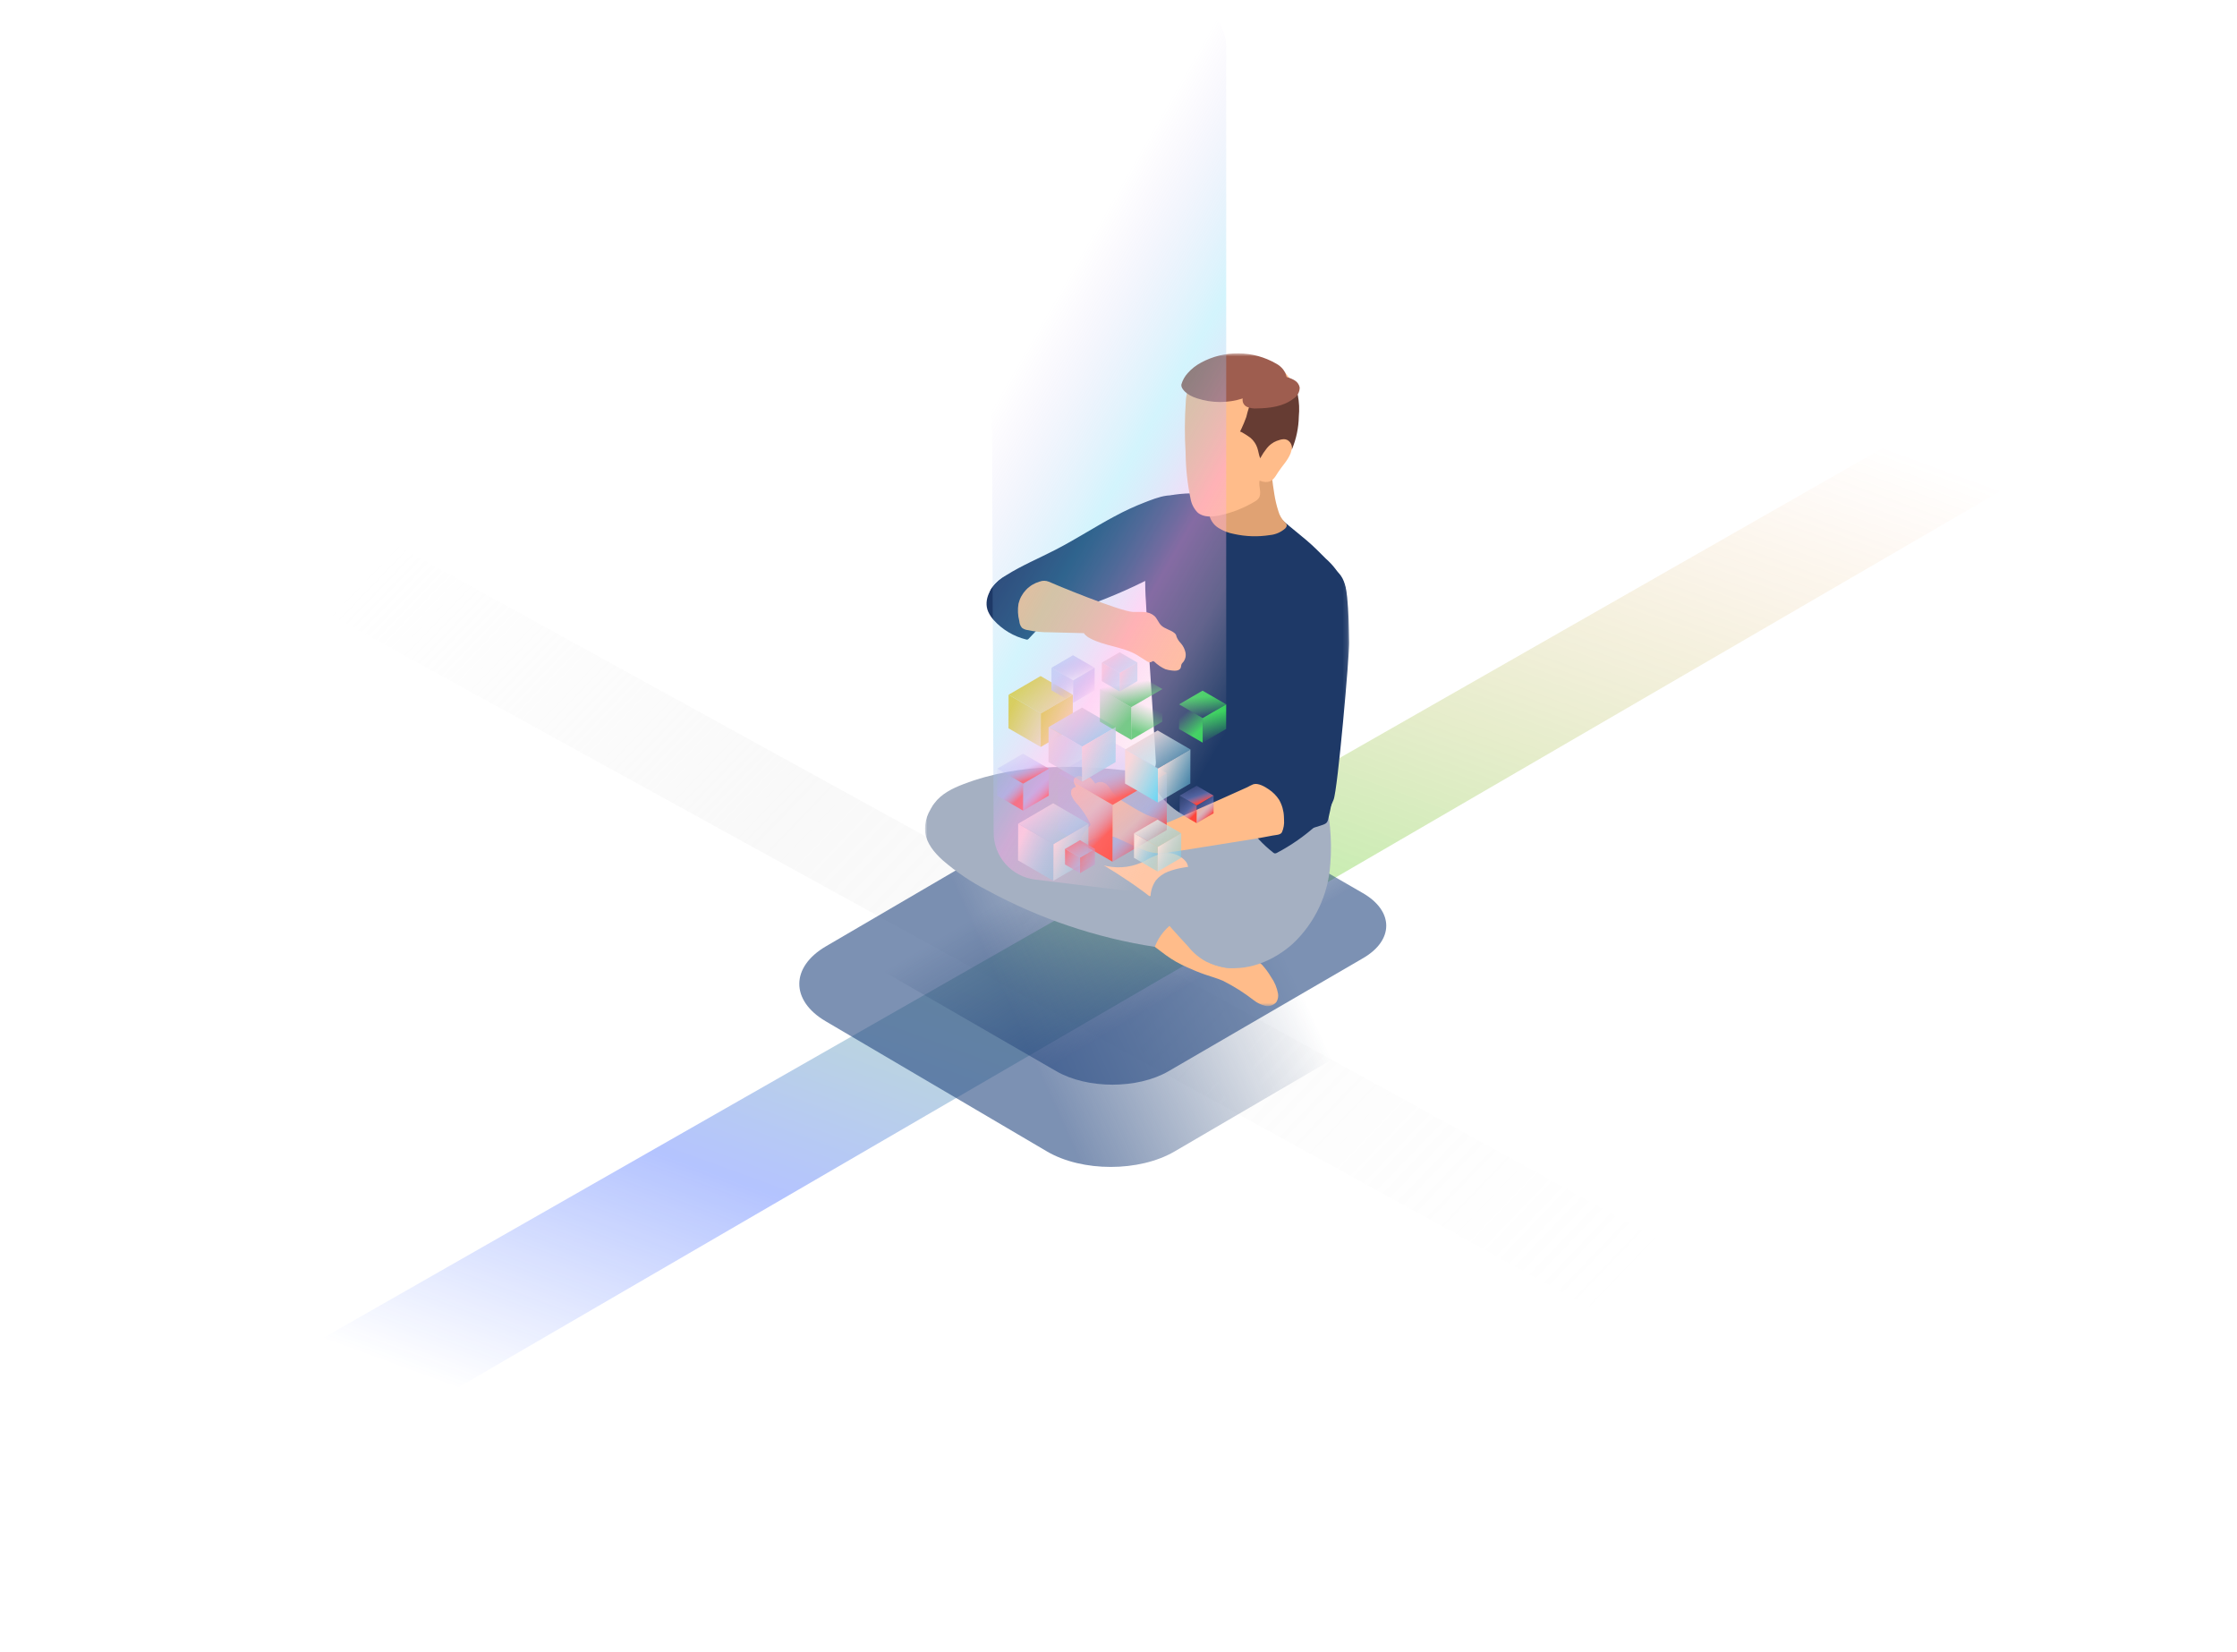 <svg width="474" height="350" viewBox="0 0 474 350" fill="none" xmlns="http://www.w3.org/2000/svg">
  <path d="M382.245 279.57L362.369 291.045L40.456 113.976L60.333 102.5L382.245 279.57Z"
    fill="url(#paint0_linear_248_73)" />
  <path d="M36 302L0.876 349.861L473.412 75.253L453.537 63.777L36 302Z" fill="url(#paint1_linear_248_73)" />
  <path
    d="M175.009 200.492L222.222 172.901C229.709 168.527 241.832 168.527 249.282 172.909L296.176 200.493C303.626 204.876 303.586 211.984 296.101 216.36L248.888 243.95C241.388 248.331 229.276 248.324 221.828 243.942L174.932 216.357C167.484 211.976 167.511 204.874 175.009 200.492Z"
    fill="url(#paint2_linear_248_73)" />
  <path
    d="M288.77 189.214L247.27 165.252C240.689 161.452 230.032 161.452 223.483 165.259L182.261 189.214C175.712 193.021 175.747 199.193 182.327 202.993L223.827 226.955C230.42 230.76 241.067 230.755 247.614 226.948L288.84 202.992C295.388 199.187 295.364 193.019 288.773 189.214"
    fill="url(#paint3_linear_248_73)" />
  <mask id="mask0_248_73" style="mask-type:luminance" maskUnits="userSpaceOnUse" x="196" y="74" width="90" height="140">
    <path d="M285.886 74.855H196V213.151H285.886V74.855Z" fill="white" />
  </mask>
  <g mask="url(#mask0_248_73)">
    <path
      d="M257.22 163.176C256.362 161.374 254.894 159.933 253.076 159.109C251.558 158.309 249.751 157.699 248.146 158.315L247.027 158.953C246.717 160.342 246.152 161.661 245.361 162.844C245.152 163.208 244.85 163.51 244.486 163.719C243.996 163.894 243.466 163.923 242.961 163.801C229.976 161.962 216.376 161.441 204.137 166.136C201.805 167.03 199.443 168.187 197.971 170.206C197.594 170.67 197.315 171.206 197.152 171.781C196.989 172.357 196.944 172.959 197.022 173.552C197.47 174.943 198.435 176.108 199.717 176.808C205.001 180.314 210.94 182.714 217.176 183.862C223.399 184.998 229.716 185.534 236.041 185.462C239.645 185.485 243.248 185.42 246.851 185.268C248.866 185.183 251.051 185.002 252.551 183.651C253.889 182.451 254.371 180.585 254.79 178.834C255.53 175.731 256.27 172.628 257.01 169.525C257.51 167.425 258.003 165.178 257.218 163.17"
      fill="#A5B0C2" />
    <path
      d="M251.608 183.002C251.177 182.31 250.57 181.744 249.85 181.362C248.705 180.752 247.382 180.568 246.115 180.843C244.875 181.199 243.689 181.722 242.591 182.399C240.115 183.681 237.272 184.07 234.543 183.499C233.598 183.299 232.49 183.02 231.761 183.657C231.358 184.073 231.129 184.626 231.118 185.205C231.031 185.915 231.1 186.635 231.321 187.316C231.541 187.996 231.907 188.62 232.393 189.145C233.084 189.789 233.929 190.243 234.848 190.464C236.774 190.91 238.774 190.927 240.708 190.514C242.648 190.178 244.552 189.644 246.503 189.373C247.733 189.283 248.942 189.002 250.087 188.541C251.454 187.88 251.787 186.35 252.147 185.011C252.198 184.3 252.008 183.592 251.608 183.002Z"
      fill="#FFC7A6" />
    <path
      d="M255.284 206.455C256.553 206.892 257.851 207.243 259.084 207.773C261.412 208.935 263.618 210.325 265.672 211.923C266.381 212.479 267.198 212.879 268.072 213.098C268.509 213.2 268.967 213.177 269.392 213.03C269.816 212.883 270.191 212.62 270.472 212.269C270.784 211.746 270.902 211.129 270.805 210.528C270.578 209.252 270.07 208.042 269.318 206.986C268.779 206.07 268.148 205.212 267.436 204.423C266.431 203.606 265.578 202.619 264.915 201.507C264.63 200.652 264.474 199.759 264.452 198.858C264.365 197.057 263.606 195.353 262.325 194.084C261.539 193.486 260.63 193.074 259.663 192.876C258.696 192.679 257.697 192.701 256.74 192.943C254.832 193.44 252.999 194.188 251.288 195.167C249.703 195.75 247.959 195.73 246.388 195.111C246.26 195.056 246.122 195.026 245.983 195.024C245.84 195.042 245.704 195.092 245.583 195.17C244.206 195.949 243.064 197.083 242.274 198.454C242.238 198.506 242.217 198.567 242.213 198.63C242.223 198.681 242.244 198.728 242.275 198.77C242.305 198.812 242.345 198.846 242.39 198.871C243.943 200.038 245.496 201.204 247.049 202.371C248.457 203.397 249.976 204.262 251.577 204.948C252.79 205.503 254.021 206.02 255.277 206.448"
      fill="#FFBC8A" />
    <path
      d="M196.043 176.355C196.335 178.693 197.971 180.641 199.716 182.228C202.603 184.732 205.78 186.88 209.179 188.628C220.24 194.633 232.254 198.686 244.693 200.608C245.566 198.303 247.185 196.357 249.293 195.079C247.961 193.547 246.481 192.151 244.875 190.909C237.821 185.232 229.827 180.849 221.79 176.682C216.218 173.793 210.538 170.969 204.428 169.537C202.58 169.105 199.77 168.737 198.203 170.137C197.418 170.957 196.818 171.936 196.445 173.008C196.073 174.08 195.935 175.22 196.043 176.35"
      fill="#A5B0C2" />
    <path
      d="M259.551 205.022C258.211 204.759 256.905 204.343 255.661 203.78C254.175 202.995 252.867 201.912 251.819 200.598C249.869 198.473 243.845 192.005 243.81 190.758C243.664 189.271 244.049 187.78 244.896 186.548C245.585 185.709 246.481 185.063 247.496 184.675C248.505 184.291 249.551 184.01 250.617 183.836C251.342 183.698 252.069 183.571 252.798 183.454C252.859 183.438 252.924 183.441 252.983 183.462C253.047 183.505 253.094 183.569 253.116 183.643C253.616 184.8 254.731 185.353 255.622 186.165C256.603 187.059 257.473 188.065 258.384 189.027C261.036 191.827 264.13 194.277 266.206 197.527C266.808 198.366 267.178 199.35 267.276 200.378C267.369 201.119 267.225 201.871 266.865 202.525C266.504 203.179 265.945 203.702 265.269 204.018C263.411 204.661 261.552 205.382 259.546 205.026"
      fill="#A5B0C2" />
    <path
      d="M263.784 164.614C263.009 164.128 262.31 163.541 261.552 163.032C261.023 162.736 260.449 162.531 259.852 162.425C258.355 161.935 257.001 161.086 255.908 159.952C252.681 166.43 251.708 173.798 251.457 181.033C251.318 182.101 251.507 183.187 251.999 184.145C252.724 185.039 253.723 185.669 254.841 185.939C254.613 189.656 254.385 193.383 254.511 197.11C254.568 198.787 254.417 201.077 255.011 202.662C255.467 203.89 257.248 204.475 258.438 204.762C263.918 206.062 269.757 203.692 273.95 199.929C278.644 195.507 281.479 189.465 281.88 183.029C282.303 177.855 281.793 172.647 280.373 167.653C280.429 167.853 279.682 168.032 279.546 167.971C279.246 167.836 279.38 167.426 279.17 167.305C278.72 167.047 277.544 167.338 277.023 167.356C275.497 167.418 273.969 167.387 272.447 167.264C269.39 167.084 266.42 166.179 263.782 164.623"
      fill="#A5B0C2" />
    <path
      d="M236.163 109.397C231.955 111.649 227.944 114.258 223.705 116.447C220.205 118.257 216.541 119.78 213.205 121.876C212.038 122.53 211.02 123.419 210.215 124.487C209.983 124.787 209.815 125.131 209.72 125.498C209.625 125.865 209.606 126.247 209.664 126.622C209.92 127.38 210.449 128.015 211.149 128.404C213.15 129.706 215.451 130.476 217.833 130.641C221.913 130.979 225.963 129.841 229.833 128.491C235.521 126.508 241.034 124.057 246.318 121.164C246.795 120.945 247.217 120.623 247.554 120.22C247.751 119.911 247.9 119.574 247.995 119.22C248.681 117.075 249.31 114.914 249.884 112.736C250.344 110.991 251.29 108.736 250.877 106.913C250.051 103.293 244.706 105.625 242.624 106.413C240.409 107.267 238.252 108.264 236.168 109.4"
      fill="#1E3967" />
    <path
      d="M225.309 124.684C225.338 124.592 225.345 124.495 225.33 124.4C225.295 124.29 225.232 124.191 225.146 124.114C224.106 123.073 222.859 122.264 221.486 121.739C220.112 121.213 218.643 120.984 217.175 121.065C215.368 121.11 213.61 121.66 212.101 122.654C210.001 124.098 208.274 127.054 209.393 129.604C209.691 130.261 210.092 130.867 210.581 131.398C212.407 133.409 214.791 134.831 217.428 135.483C217.522 135.515 217.624 135.522 217.722 135.503C217.823 135.465 217.912 135.401 217.98 135.318C219.254 133.99 220.527 132.658 221.671 131.218C222.755 129.762 223.725 128.224 224.571 126.618C224.901 126.013 225.148 125.365 225.305 124.693"
      fill="#1E3967" />
    <path
      d="M284.618 123.184C283.722 121.36 282.479 119.73 280.957 118.384C279.621 117.046 278.321 115.72 276.875 114.494C275.675 113.476 274.443 112.494 273.233 111.487C271.107 109.629 268.846 107.932 266.468 106.411C265.862 105.978 265.165 105.687 264.431 105.561C263.847 105.517 263.307 105.699 262.696 105.641C261.14 105.497 259.596 105.25 258.05 105.024C255.014 104.438 251.901 104.363 248.841 104.804C248.206 104.882 247.599 105.11 247.07 105.469C246.602 105.885 246.234 106.402 245.995 106.981C244.585 109.849 243.617 112.913 243.125 116.07C242.632 119.92 242.532 123.811 242.825 127.681C242.96 130.497 243.134 133.312 243.307 136.126C243.471 138.798 244.914 160.426 244.922 161.531C244.93 162.636 244.208 163.553 244.122 164.641C244.116 165.41 244.33 166.165 244.739 166.817C246.923 170.826 251.161 173.317 255.474 174.808C263.517 177.569 272.255 177.55 280.287 174.754C281.267 174.408 281.298 174.102 281.536 173.111C281.762 172.171 281.958 171.224 282.128 170.27C282.469 168.363 282.712 166.438 282.928 164.513C283.914 155.638 284.975 146.818 285.275 137.877C285.349 135.645 285.416 133.416 285.5 131.189C285.552 129.943 285.507 128.696 285.364 127.457C285.33 126.411 285.213 125.37 285.016 124.342C284.909 123.948 284.775 123.563 284.616 123.187"
      fill="#1E3967" />
    <path
      d="M257.998 105.223C257.753 105.554 257.53 105.902 257.332 106.263C257.219 106.531 257.09 106.793 256.946 107.046C256.759 107.318 256.496 107.546 256.329 107.832C256.185 108.119 256.131 108.443 256.176 108.761C256.259 109.371 256.472 109.956 256.8 110.477C257.127 110.998 257.562 111.443 258.076 111.782C259.108 112.453 260.264 112.911 261.476 113.129C263.967 113.686 266.54 113.767 269.061 113.369C270.267 113.26 271.406 112.77 272.314 111.969C272.888 111.377 272.649 110.986 272.142 110.518C271.552 109.908 271.122 109.16 270.891 108.343C270.496 107.126 270.201 105.878 270.01 104.613C269.61 102.22 269.372 99.806 269.132 97.394C269.154 97.951 269.045 98.505 268.815 99.012C268.584 99.52 268.238 99.966 267.805 100.316C265.685 102.377 262.973 103.722 260.049 104.162C259.549 104.188 259.062 104.325 258.621 104.562C258.377 104.743 258.166 104.965 257.997 105.218"
      fill="#E0A273" />
    <path
      d="M268.137 102.128C269.668 102.167 270.137 101.092 270.827 100.036C271.727 98.651 272.882 97.556 273.489 95.974C274.12 93.932 274.496 91.82 274.61 89.685C274.922 87.486 274.852 85.249 274.402 83.073C273.938 80.88 272.664 78.943 270.834 77.649C269.722 76.988 268.513 76.509 267.251 76.228C264.437 75.485 261.397 75.009 258.674 76.02C257.451 76.513 256.312 77.192 255.298 78.034C254.145 78.894 253.15 79.947 252.357 81.147C251.668 82.38 251.29 83.763 251.257 85.176C251.008 88.75 250.996 92.336 251.221 95.911C251.249 99.167 251.596 102.412 252.257 105.6C252.438 106.741 252.976 107.795 253.795 108.61C255.046 109.655 256.884 109.529 258.477 109.186C261.058 108.627 263.532 107.653 265.801 106.302C266.148 106.122 266.455 105.872 266.701 105.567C267.438 104.527 266.627 103.072 266.885 101.825C267.284 101.99 267.706 102.091 268.137 102.125"
      fill="#FFBC8A" />
    <path
      d="M263.082 90.761C262.972 90.997 262.859 91.234 262.741 91.467C262.835 91.28 264.773 92.598 264.975 92.767C265.631 93.33 266.125 94.057 266.408 94.874C266.656 95.603 266.728 96.384 267.022 97.094C267.435 96.335 267.914 95.614 268.453 94.938C268.995 94.26 269.704 93.735 270.511 93.415C271.538 93.044 272.567 92.715 273.357 93.725C273.52 93.938 273.638 94.183 273.703 94.443C273.768 94.704 273.778 94.975 273.734 95.24C274.664 93.023 275.164 90.649 275.208 88.245C275.357 86.743 275.288 85.227 275.003 83.745C274.852 82.939 274.481 82.191 273.93 81.583C274.203 82.311 274.219 83.112 273.974 83.85C273.82 84.133 273.605 84.378 273.344 84.567C273.083 84.756 272.783 84.883 272.466 84.94C271.69 85.008 270.909 84.924 270.166 84.694C269.773 84.628 269.399 84.481 269.066 84.264C268.641 83.944 268.406 83.401 267.94 83.141C266.84 82.53 265.867 83.651 265.36 84.506C264.811 85.735 264.384 87.015 264.085 88.327C263.787 89.152 263.454 89.964 263.085 90.761"
      fill="#663C33" />
    <path
      d="M252.846 84.1C253.1 84.207 253.361 84.3 253.622 84.387C256.77 85.424 260.167 85.435 263.322 84.418C263.249 84.772 263.298 85.14 263.461 85.463C263.624 85.785 263.892 86.043 264.22 86.194C264.884 86.48 265.609 86.596 266.329 86.532C269.073 86.491 271.978 86.125 274.129 84.423C274.519 84.173 274.84 83.828 275.06 83.421C275.281 83.013 275.395 82.556 275.391 82.093C275.333 81.788 275.212 81.498 275.035 81.243C274.858 80.988 274.629 80.772 274.364 80.611C273.832 80.291 273.257 80.049 272.656 79.891C272.607 79.876 272.4 79.133 272.351 79.034C272.216 78.765 272.06 78.507 271.883 78.263C271.474 77.751 270.963 77.328 270.383 77.022C267.973 75.637 265.249 74.891 262.469 74.856C259.689 74.821 256.947 75.498 254.503 76.822C253.424 77.391 252.457 78.153 251.651 79.069C251.043 79.742 250.593 80.542 250.335 81.411C250.168 82.145 250.988 82.952 251.535 83.364C251.939 83.663 252.38 83.912 252.846 84.1Z"
      fill="#9E5D4F" />
    <path
      d="M251.19 138.222C251.035 137.512 250.704 136.853 250.228 136.305C249.845 135.922 249.54 135.47 249.328 134.972C249.292 134.811 249.243 134.653 249.182 134.499C249.104 134.357 248.999 134.232 248.872 134.131C248.033 133.415 246.803 133.26 246.025 132.478C245.465 131.917 245.218 131.103 244.656 130.545C244.054 130.011 243.285 129.704 242.481 129.675C241.688 129.606 240.889 129.685 240.093 129.654C237.275 129.542 222.93 123.595 222.226 123.239C221.607 122.989 220.918 122.981 220.294 123.216C219.199 123.53 218.207 124.129 217.419 124.952C216.632 125.774 216.076 126.791 215.809 127.898C215.605 129.124 215.664 130.38 215.98 131.582C216.011 132.102 216.205 132.599 216.535 133.002C216.849 133.243 217.217 133.404 217.608 133.47C219.193 133.816 220.812 133.98 222.435 133.959L229.682 134.141C229.711 134.202 229.744 134.26 229.782 134.315C230.103 134.691 230.497 134.997 230.941 135.215C234.015 136.886 237.767 136.974 240.808 138.704C241.566 139.134 242.267 139.661 243.024 140.094C243.153 140.194 243.305 140.262 243.467 140.29C243.628 140.319 243.794 140.308 243.95 140.258C244.078 140.194 244.188 140.073 244.332 140.073C244.441 140.087 244.542 140.138 244.619 140.217C245.293 140.87 246.077 141.4 246.935 141.782C247.385 141.923 247.848 142.016 248.318 142.061C249.018 142.153 249.918 142.133 250.181 141.482C250.286 141.224 250.252 140.924 250.381 140.675C250.474 140.524 250.585 140.385 250.713 140.261C250.937 139.977 251.096 139.647 251.179 139.295C251.261 138.942 251.265 138.576 251.19 138.222Z"
      fill="#FFBC8A" />
    <path
      d="M285.886 136.034C285.829 132.858 285.771 129.678 285.449 126.517C285.264 124.695 284.932 122.757 283.677 121.424C283.148 120.875 282.492 120.465 281.767 120.231C281.042 119.997 280.27 119.946 279.52 120.082C276.095 120.742 274.093 125.056 273.02 127.974C272.26 130.195 271.76 132.496 271.53 134.831C270.875 140.191 270.568 158.021 270.509 161.531C270.498 162.146 270.509 162.762 270.562 163.376C270.5 163.402 270.432 163.414 270.372 163.442C268.297 164.381 266.222 165.319 264.147 166.257C263.99 166.319 263.845 166.405 263.715 166.513C263.595 166.639 263.5 166.787 263.436 166.948C262.953 168.21 262.776 169.568 262.919 170.912C263.061 172.255 263.52 173.546 264.258 174.678C265.752 176.926 267.596 178.92 269.721 180.585C269.83 180.698 269.969 180.776 270.121 180.811C270.268 180.816 270.414 180.779 270.541 180.704C273.616 179.085 276.475 177.085 279.049 174.75C279.893 174.062 280.623 173.246 281.214 172.331C281.728 171.408 282.178 170.451 282.561 169.467C283.447 167.499 285.94 138.618 285.894 136.033"
      fill="#1E3967" />
    <path
      d="M272.051 173.016C272.004 171.76 271.652 170.535 271.027 169.445C270.46 168.57 269.72 167.821 268.851 167.245C268.035 166.679 266.601 165.829 265.56 166.16C265.119 166.345 264.69 166.557 264.275 166.793C263.087 167.346 254.875 171.011 251.953 172.283C250.24 173.028 248.528 173.883 246.762 174.497C246.744 174.505 246.725 174.512 246.705 174.515C246.47 174.565 246.226 174.542 246.005 174.449C245.729 174.3 245.614 173.975 245.432 173.72C245.05 173.19 244.538 173.203 243.986 173.036C243.352 172.814 242.737 172.54 242.148 172.217C240.929 171.606 239.767 170.886 238.61 170.169C237.543 169.593 236.588 168.83 235.79 167.917C235.219 167.175 234.802 166.232 233.949 165.839C233.65 165.706 233.321 165.654 232.996 165.687C232.67 165.72 232.359 165.836 232.092 166.026C232.103 166.015 231.5 165.251 231.444 165.186C231.264 164.934 231.016 164.738 230.728 164.623C230.626 164.592 230.518 164.583 230.413 164.596C230.307 164.61 230.205 164.646 230.114 164.702C230.024 164.759 229.952 164.84 229.905 164.936C229.857 165.031 229.837 165.138 229.846 165.244C229.65 164.912 229.368 164.639 229.03 164.455C228.903 164.405 228.765 164.388 228.63 164.406C228.384 164.419 228.146 164.494 227.936 164.623C227.726 164.755 227.575 164.963 227.513 165.204C227.476 165.559 227.554 165.916 227.736 166.222L227.977 166.744C227.79 166.761 227.61 166.821 227.451 166.919C227.291 167.017 227.157 167.151 227.058 167.31C226.983 167.45 226.951 167.608 226.966 167.766C226.942 167.979 226.949 168.195 226.989 168.406C227.314 169.231 227.82 169.972 228.471 170.574C229.45 171.739 230.284 173.018 230.956 174.383C231.025 174.497 231.056 174.631 231.043 174.764C231.013 174.862 230.959 174.952 230.885 175.023C230.25 175.619 229.717 176.315 229.308 177.084C229.189 177.288 229.14 177.525 229.168 177.76C229.196 177.994 229.299 178.213 229.462 178.384C229.943 178.73 230.575 178.3 231.087 178.002C231.87 177.609 232.716 177.36 233.587 177.267C234.166 177.142 234.76 177.102 235.351 177.15C235.867 177.238 236.368 177.4 236.838 177.629C238.566 178.382 240.238 179.257 241.996 179.936C244.014 180.863 246.296 181.041 248.433 180.436C248.746 180.435 249.059 180.406 249.367 180.351L263.88 178.038C265.82 177.728 267.761 177.418 269.686 177.02C270.286 176.897 271.306 176.92 271.624 176.341C271.993 175.512 272.148 174.604 272.077 173.699C272.077 173.474 272.066 173.248 272.051 173.021"
      fill="#FFBC8A" />
  </g>
  <path d="M227.326 147.198L227.306 154.298L220.519 158.257L220.539 151.157L227.326 147.198Z"
    fill="url(#paint4_linear_248_73)" />
  <path d="M220.54 151.154L220.52 158.254L213.689 154.298L213.709 147.198L220.54 151.154Z"
    fill="url(#paint5_linear_248_73)" />
  <path d="M227.326 147.194L220.539 151.155L213.709 147.194L220.497 143.234L227.326 147.194Z"
    fill="url(#paint6_linear_248_73)" />
  <path style="mix-blend-mode:hard-light"
    d="M231.951 141.48L231.937 146.251L227.379 148.912L227.392 144.137L231.951 141.48Z"
    fill="url(#paint7_linear_248_73)" />
  <path style="mix-blend-mode:hard-light"
    d="M227.393 144.137L227.379 148.908L222.79 146.251L222.804 141.48L227.393 144.137Z"
    fill="url(#paint8_linear_248_73)" />
  <path style="mix-blend-mode:hard-light"
    d="M231.951 141.481L227.392 144.142L222.803 141.481L227.362 138.816L231.951 141.481Z"
    fill="url(#paint9_linear_248_73)" />
  <path d="M222.249 162.852L222.233 168.562L216.777 171.745L216.794 166.035L222.249 162.852Z"
    fill="url(#paint10_linear_248_73)" />
  <path d="M211.286 168.562L216.778 171.745L216.794 166.035L211.302 162.852L211.286 168.562Z"
    fill="url(#paint11_linear_248_73)" />
  <path d="M211.302 162.851L216.794 166.034L222.248 162.851L216.757 159.668L211.302 162.851Z"
    fill="url(#paint12_linear_248_73)" />
  <path d="M257.152 168.56L257.142 172.312L253.556 174.405L253.566 170.653L257.152 168.56Z"
    fill="url(#paint13_linear_248_73)" />
  <path d="M253.566 170.654L253.556 174.406L249.952 172.314L249.962 168.562L253.566 170.654Z"
    fill="url(#paint14_linear_248_73)" />
  <path d="M257.152 168.561L253.566 170.654L249.957 168.561L253.543 166.468L257.152 168.561Z"
    fill="url(#paint15_linear_248_73)" />
  <path d="M247.254 163.819L247.221 175.858L235.721 182.569L235.756 170.534L247.254 163.819Z"
    fill="url(#paint16_linear_248_73)" />
  <path d="M235.757 170.529L235.722 182.564L224.148 175.858L224.183 163.823L235.757 170.529Z"
    fill="url(#paint17_linear_248_73)" />
  <path d="M247.254 163.818L235.754 170.529L224.182 163.818L235.682 157.107L247.254 163.818Z"
    fill="url(#paint18_linear_248_73)" />
  <path d="M252.241 158.783L252.221 166.001L245.321 170.026L245.342 162.808L252.241 158.783Z"
    fill="url(#paint19_linear_248_73)" />
  <path d="M245.349 162.808L245.324 170.028L238.383 166.004L238.403 158.785L245.349 162.808Z"
    fill="url(#paint20_linear_248_73)" />
  <path d="M252.246 158.783L245.346 162.808L238.404 158.783L245.304 154.758L252.246 158.783Z"
    fill="url(#paint21_linear_248_73)" />
  <path d="M236.394 154.046L236.373 161.459L229.29 165.593L229.311 158.18L236.394 154.046Z"
    fill="url(#paint22_linear_248_73)" />
  <path d="M229.312 158.18L229.291 165.593L222.162 161.46L222.183 154.046L229.312 158.18Z"
    fill="url(#paint23_linear_248_73)" />
  <path d="M236.395 154.047L229.312 158.181L222.184 154.047L229.268 149.914L236.395 154.047Z"
    fill="url(#paint24_linear_248_73)" />
  <path d="M254.842 152.134L254.827 157.344L259.805 154.444L259.819 149.234L254.842 152.134Z"
    fill="url(#paint25_linear_248_73)" />
  <path d="M254.846 152.133L254.831 157.343L249.816 154.438L249.832 149.229L254.846 152.133Z"
    fill="url(#paint26_linear_248_73)" />
  <path d="M249.832 149.23L254.843 152.13L259.82 149.23L254.809 146.324L249.832 149.23Z"
    fill="url(#paint27_linear_248_73)" />
  <path d="M223.212 178.846L223.19 186.617L230.614 182.284L230.636 174.513L223.212 178.846Z"
    fill="url(#paint28_linear_248_73)" />
  <path d="M215.715 182.287L223.188 186.62L223.211 178.847L215.738 174.516L215.715 182.287Z"
    fill="url(#paint29_linear_248_73)" />
  <path d="M230.635 174.516L223.211 178.849L215.738 174.516L223.162 170.183L230.635 174.516Z"
    fill="url(#paint30_linear_248_73)" />
  <path d="M250.293 176.539L250.278 181.749L245.301 184.649L245.316 179.439L250.293 176.539Z"
    fill="url(#paint31_linear_248_73)" />
  <path d="M245.311 179.447L245.296 184.657L240.285 181.751L240.3 176.542L245.311 179.447Z"
    fill="url(#paint32_linear_248_73)" />
  <path d="M250.293 176.542L245.312 179.446L240.301 176.546L245.279 173.646L250.293 176.542Z"
    fill="url(#paint33_linear_248_73)" />
  <path d="M246.303 145.989L246.283 152.889L239.683 156.743L239.703 149.843L246.303 145.989Z"
    fill="url(#paint34_linear_248_73)" />
  <path d="M239.707 149.843L239.687 156.743L233.048 152.893L233.067 145.993L239.707 149.843Z"
    fill="url(#paint35_linear_248_73)" />
  <path d="M233.067 145.988L239.667 149.838L246.307 145.988L239.707 142.138L233.067 145.988Z"
    fill="url(#paint36_linear_248_73)" />
  <path d="M232.017 179.852L232.008 183.158L228.85 185.001L228.859 181.695L232.017 179.852Z"
    fill="url(#paint37_linear_248_73)" />
  <path d="M228.858 181.695L228.849 185.001L225.67 183.158L225.679 179.852L228.858 181.695Z"
    fill="url(#paint38_linear_248_73)" />
  <path d="M232.017 179.852L228.859 181.695L225.679 179.852L228.837 178.006L232.017 179.852Z"
    fill="url(#paint39_linear_248_73)" />
  <path d="M241.014 140.379L241.002 144.311L237.247 146.503L237.257 142.571L241.014 140.379Z"
    fill="url(#paint40_linear_248_73)" />
  <path d="M237.257 142.571L237.245 146.503L233.465 144.311L233.477 140.379L237.257 142.571Z"
    fill="url(#paint41_linear_248_73)" />
  <path d="M237.233 138.187L233.477 140.379L237.258 142.571L241.015 140.379L237.233 138.187Z"
    fill="url(#paint42_linear_248_73)" />
  <path d="M236.395 154.047L236.374 161.46L229.291 165.594L229.312 158.181L236.395 154.047Z"
    fill="url(#paint43_linear_248_73)" />
  <path
    d="M209.848 10.042C209.825 4.503 214.309 0 219.848 0H249.821C255.344 0 259.821 4.477 259.821 10V180.003C259.821 186.007 254.567 190.658 248.607 189.929L219.333 186.349C214.333 185.737 210.568 181.502 210.547 176.465L209.848 10.042Z"
    fill="url(#paint44_linear_248_73)" />
  <defs>
    <linearGradient id="paint0_linear_248_73" x1="340.39" y1="275.31" x2="127.294" y2="70.258"
      gradientUnits="userSpaceOnUse">
      <stop stop-color="#E6E6E6" stop-opacity="0" />
      <stop offset="0.67" stop-color="#E6E6E6" stop-opacity="0.251" />
      <stop offset="1" stop-color="#E6E6E6" stop-opacity="0" />
    </linearGradient>
    <linearGradient id="paint1_linear_248_73" x1="390.194" y1="90.955" x2="289.834" y2="364.874"
      gradientUnits="userSpaceOnUse">
      <stop stop-color="#FF7113" stop-opacity="0" />
      <stop offset="0.452" stop-color="#4CC90E" stop-opacity="0.329" />
      <stop offset="0.789" stop-color="#1C4BFF" stop-opacity="0.329" />
      <stop offset="1" stop-color="#1C4BFF" stop-opacity="0" />
    </linearGradient>
    <linearGradient id="paint2_linear_248_73" x1="276.191" y1="210.988" x2="223.515" y2="234.853"
      gradientUnits="userSpaceOnUse">
      <stop stop-color="#1E3967" stop-opacity="0" />
      <stop offset="1" stop-color="#254780" stop-opacity="0.6" />
    </linearGradient>
    <linearGradient id="paint3_linear_248_73" x1="199.829" y1="198.329" x2="218.017" y2="228.911"
      gradientUnits="userSpaceOnUse">
      <stop stop-color="#1E3967" stop-opacity="0" />
      <stop offset="1" stop-color="#254780" stop-opacity="0.6" />
    </linearGradient>
    <linearGradient id="paint4_linear_248_73" x1="221.513" y1="149.343" x2="234.067" y2="155.226"
      gradientUnits="userSpaceOnUse">
      <stop stop-color="#FFCF1E" />
      <stop offset="1" stop-color="#FFCF1E" stop-opacity="0" />
    </linearGradient>
    <linearGradient id="paint5_linear_248_73" x1="214.689" y1="149.343" x2="227.294" y2="155.289"
      gradientUnits="userSpaceOnUse">
      <stop stop-color="#FFCF1E" />
      <stop offset="1" stop-color="#FFCF1E" stop-opacity="0" />
    </linearGradient>
    <linearGradient id="paint6_linear_248_73" x1="215.697" y1="144.771" x2="226.988" y2="159.546"
      gradientUnits="userSpaceOnUse">
      <stop stop-color="#FFCF1E" />
      <stop offset="1" stop-color="#FFCF1E" stop-opacity="0" />
    </linearGradient>
    <linearGradient id="paint7_linear_248_73" x1="230.707" y1="141.421" x2="234.014" y2="144.806"
      gradientUnits="userSpaceOnUse">
      <stop stop-color="#D9D8F8" />
      <stop offset="1" stop-color="#BB8DE6" stop-opacity="0" />
    </linearGradient>
    <linearGradient id="paint8_linear_248_73" x1="226.141" y1="141.421" x2="229.446" y2="144.828"
      gradientUnits="userSpaceOnUse">
      <stop stop-color="#D9D8F8" />
      <stop offset="1" stop-color="#BB8DE6" stop-opacity="0" />
    </linearGradient>
    <linearGradient id="paint9_linear_248_73" x1="229.463" y1="138.773" x2="230.941" y2="142.997"
      gradientUnits="userSpaceOnUse">
      <stop stop-color="#D9D8F8" />
      <stop offset="1" stop-color="#BB8DE6" stop-opacity="0" />
    </linearGradient>
    <linearGradient id="paint10_linear_248_73" x1="220.646" y1="169.958" x2="214.686" y2="163.855"
      gradientUnits="userSpaceOnUse">
      <stop stop-color="#FF453A" />
      <stop offset="0.318" stop-color="#A6A9FF" stop-opacity="0.38" />
      <stop offset="1" stop-color="#BB8DE6" stop-opacity="0" />
    </linearGradient>
    <linearGradient id="paint11_linear_248_73" x1="215.18" y1="169.958" x2="209.221" y2="163.816"
      gradientUnits="userSpaceOnUse">
      <stop stop-color="#FF453A" />
      <stop offset="0.318" stop-color="#A6A9FF" stop-opacity="0.38" />
      <stop offset="1" stop-color="#BB8DE6" stop-opacity="0" />
    </linearGradient>
    <linearGradient id="paint12_linear_248_73" x1="219.041" y1="164.754" x2="216.382" y2="157.148"
      gradientUnits="userSpaceOnUse">
      <stop stop-color="#FF453A" />
      <stop offset="0.318" stop-color="#A6A9FF" stop-opacity="0.38" />
      <stop offset="1" stop-color="#BB8DE6" stop-opacity="0" />
    </linearGradient>
    <linearGradient id="paint13_linear_248_73" x1="256.099" y1="173.23" x2="252.181" y2="169.22"
      gradientUnits="userSpaceOnUse">
      <stop stop-color="#FF453A" />
      <stop offset="0.318" stop-color="#A6A9FF" stop-opacity="0.38" />
      <stop offset="1" stop-color="#BB8DE6" stop-opacity="0" />
    </linearGradient>
    <linearGradient id="paint14_linear_248_73" x1="252.507" y1="173.231" x2="248.591" y2="169.202"
      gradientUnits="userSpaceOnUse">
      <stop stop-color="#FF453A" />
      <stop offset="0.318" stop-color="#A6A9FF" stop-opacity="0.38" />
      <stop offset="1" stop-color="#BB8DE6" stop-opacity="0" />
    </linearGradient>
    <linearGradient id="paint15_linear_248_73" x1="255.044" y1="169.813" x2="253.295" y2="164.812"
      gradientUnits="userSpaceOnUse">
      <stop stop-color="#FF453A" />
      <stop offset="0.318" stop-color="#A6A9FF" stop-opacity="0.38" />
      <stop offset="1" stop-color="#BB8DE6" stop-opacity="0" />
    </linearGradient>
    <linearGradient id="paint16_linear_248_73" x1="243.875" y1="178.8" x2="231.308" y2="165.939"
      gradientUnits="userSpaceOnUse">
      <stop stop-color="#FF453A" />
      <stop offset="0.318" stop-color="#A6A9FF" stop-opacity="0.38" />
      <stop offset="1" stop-color="#BB8DE6" stop-opacity="0" />
    </linearGradient>
    <linearGradient id="paint17_linear_248_73" x1="232.356" y1="178.797" x2="219.797" y2="165.854"
      gradientUnits="userSpaceOnUse">
      <stop stop-color="#FF453A" />
      <stop offset="0.318" stop-color="#A6A9FF" stop-opacity="0.38" />
      <stop offset="1" stop-color="#BB8DE6" stop-opacity="0" />
    </linearGradient>
    <linearGradient id="paint18_linear_248_73" x1="240.494" y1="167.831" x2="234.887" y2="151.795"
      gradientUnits="userSpaceOnUse">
      <stop stop-color="#FF453A" />
      <stop offset="0.318" stop-color="#A6A9FF" stop-opacity="0.38" />
      <stop offset="1" stop-color="#BB8DE6" stop-opacity="0" />
    </linearGradient>
    <linearGradient id="paint19_linear_248_73" x1="246.332" y1="160.964" x2="259.094" y2="166.944"
      gradientUnits="userSpaceOnUse">
      <stop stop-color="#F8DFD8" />
      <stop offset="0.611" stop-color="#5ED7F6" stop-opacity="0.361" />
      <stop offset="1" stop-color="#BB8DE6" stop-opacity="0" />
    </linearGradient>
    <linearGradient id="paint20_linear_248_73" x1="239.4" y1="160.966" x2="252.217" y2="167.011"
      gradientUnits="userSpaceOnUse">
      <stop stop-color="#F8DFD8" />
      <stop offset="0.615" stop-color="#5ED7F6" />
      <stop offset="1" stop-color="#BB8DE6" />
    </linearGradient>
    <linearGradient id="paint21_linear_248_73" x1="240.425" y1="156.32" x2="251.899" y2="171.339"
      gradientUnits="userSpaceOnUse">
      <stop stop-color="#F8DFD8" />
      <stop offset="0.611" stop-color="#5ED7F6" stop-opacity="0.361" />
      <stop offset="1" stop-color="#BB8DE6" stop-opacity="0" />
    </linearGradient>
    <linearGradient id="paint22_linear_248_73" x1="230.327" y1="156.286" x2="243.431" y2="162.423"
      gradientUnits="userSpaceOnUse">
      <stop stop-color="#F8DFD8" />
      <stop offset="0.611" stop-color="#5ED7F6" stop-opacity="0.361" />
      <stop offset="1" stop-color="#BB8DE6" stop-opacity="0" />
    </linearGradient>
    <linearGradient id="paint23_linear_248_73" x1="223.206" y1="156.286" x2="236.364" y2="162.488"
      gradientUnits="userSpaceOnUse">
      <stop stop-color="#F8DFD8" />
      <stop offset="0.611" stop-color="#5ED7F6" stop-opacity="0.361" />
      <stop offset="1" stop-color="#BB8DE6" stop-opacity="0" />
    </linearGradient>
    <linearGradient id="paint24_linear_248_73" x1="224.259" y1="151.518" x2="236.043" y2="166.938"
      gradientUnits="userSpaceOnUse">
      <stop stop-color="#F8DFD8" />
      <stop offset="0.615" stop-color="#5ED7F6" />
      <stop offset="1" stop-color="#BB8DE6" />
    </linearGradient>
    <linearGradient id="paint25_linear_248_73" x1="256.824" y1="151.148" x2="258.103" y2="156.895"
      gradientUnits="userSpaceOnUse">
      <stop stop-color="#30D158" />
      <stop offset="1" stop-color="#30D158" stop-opacity="0" />
    </linearGradient>
    <linearGradient id="paint26_linear_248_73" x1="252.069" y1="156.653" x2="248.843" y2="153.138"
      gradientUnits="userSpaceOnUse">
      <stop stop-color="#30D158" />
      <stop offset="1" stop-color="#30D158" stop-opacity="0" />
    </linearGradient>
    <linearGradient id="paint27_linear_248_73" x1="253.827" y1="147.694" x2="254.169" y2="151.985"
      gradientUnits="userSpaceOnUse">
      <stop stop-color="#30D158" />
      <stop offset="1" stop-color="#30D158" stop-opacity="0" />
    </linearGradient>
    <linearGradient id="paint28_linear_248_73" x1="224.277" y1="176.861" x2="238.012" y2="183.293"
      gradientUnits="userSpaceOnUse">
      <stop stop-color="#F8DFD8" />
      <stop offset="0.611" stop-color="#5ED7F6" stop-opacity="0.361" />
      <stop offset="1" stop-color="#BB8DE6" stop-opacity="0" />
    </linearGradient>
    <linearGradient id="paint29_linear_248_73" x1="216.81" y1="176.864" x2="230.604" y2="183.367"
      gradientUnits="userSpaceOnUse">
      <stop stop-color="#F8DFD8" />
      <stop offset="0.611" stop-color="#5ED7F6" stop-opacity="0.361" />
      <stop offset="1" stop-color="#BB8DE6" stop-opacity="0" />
    </linearGradient>
    <linearGradient id="paint30_linear_248_73" x1="217.913" y1="171.864" x2="230.266" y2="188.029"
      gradientUnits="userSpaceOnUse">
      <stop stop-color="#F8DFD8" />
      <stop offset="0.611" stop-color="#5ED7F6" stop-opacity="0.361" />
      <stop offset="1" stop-color="#BB8DE6" stop-opacity="0" />
    </linearGradient>
    <linearGradient id="paint31_linear_248_73" x1="246.03" y1="178.112" x2="255.237" y2="182.426"
      gradientUnits="userSpaceOnUse">
      <stop stop-color="#F8DFD8" />
      <stop offset="0.611" stop-color="#5ED7F6" stop-opacity="0.361" />
      <stop offset="1" stop-color="#BB8DE6" stop-opacity="0" />
    </linearGradient>
    <linearGradient id="paint32_linear_248_73" x1="241.019" y1="178.116" x2="250.268" y2="182.477"
      gradientUnits="userSpaceOnUse">
      <stop stop-color="#F8DFD8" />
      <stop offset="0.611" stop-color="#5ED7F6" stop-opacity="0.361" />
      <stop offset="1" stop-color="#BB8DE6" stop-opacity="0" />
    </linearGradient>
    <linearGradient id="paint33_linear_248_73" x1="241.76" y1="174.771" x2="250.023" y2="185.607"
      gradientUnits="userSpaceOnUse">
      <stop stop-color="#F8DFD8" />
      <stop offset="0.611" stop-color="#5ED7F6" stop-opacity="0.361" />
      <stop offset="1" stop-color="#BB8DE6" stop-opacity="0" />
    </linearGradient>
    <linearGradient id="paint34_linear_248_73" x1="242.649" y1="155.829" x2="245.047" y2="150.445"
      gradientUnits="userSpaceOnUse">
      <stop stop-color="#30D158" />
      <stop offset="1" stop-color="#30D158" stop-opacity="0" />
    </linearGradient>
    <linearGradient id="paint35_linear_248_73" x1="236.032" y1="155.829" x2="228.572" y2="148.89"
      gradientUnits="userSpaceOnUse">
      <stop stop-color="#30D158" />
      <stop offset="1" stop-color="#30D158" stop-opacity="0" />
    </linearGradient>
    <linearGradient id="paint36_linear_248_73" x1="240.375" y1="149.184" x2="239.657" y2="144.678"
      gradientUnits="userSpaceOnUse">
      <stop stop-color="#30D158" />
      <stop offset="1" stop-color="#30D158" stop-opacity="0" />
    </linearGradient>
    <linearGradient id="paint37_linear_248_73" x1="228.717" y1="179.533" x2="246.093" y2="189.839"
      gradientUnits="userSpaceOnUse">
      <stop stop-color="#FF453A" />
      <stop offset="0.318" stop-color="#A6A9FF" stop-opacity="0.38" />
      <stop offset="1" stop-color="#BB8DE6" stop-opacity="0" />
    </linearGradient>
    <linearGradient id="paint38_linear_248_73" x1="225.536" y1="179.533" x2="242.967" y2="189.94"
      gradientUnits="userSpaceOnUse">
      <stop stop-color="#FF453A" />
      <stop offset="0.318" stop-color="#A6A9FF" stop-opacity="0.38" />
      <stop offset="1" stop-color="#BB8DE6" stop-opacity="0" />
    </linearGradient>
    <linearGradient id="paint39_linear_248_73" x1="225.413" y1="177.777" x2="237.965" y2="198.574"
      gradientUnits="userSpaceOnUse">
      <stop stop-color="#FF453A" />
      <stop offset="0.318" stop-color="#A6A9FF" stop-opacity="0.38" />
      <stop offset="1" stop-color="#BB8DE6" stop-opacity="0" />
    </linearGradient>
    <linearGradient id="paint40_linear_248_73" x1="237.797" y1="141.567" x2="244.746" y2="144.821"
      gradientUnits="userSpaceOnUse">
      <stop stop-color="#F8DFD8" />
      <stop offset="0.611" stop-color="#5ED7F6" stop-opacity="0.361" />
      <stop offset="1" stop-color="#BB8DE6" stop-opacity="0" />
    </linearGradient>
    <linearGradient id="paint41_linear_248_73" x1="234.019" y1="141.567" x2="240.997" y2="144.856"
      gradientUnits="userSpaceOnUse">
      <stop stop-color="#F8DFD8" />
      <stop offset="0.611" stop-color="#5ED7F6" stop-opacity="0.361" />
      <stop offset="1" stop-color="#BB8DE6" stop-opacity="0" />
    </linearGradient>
    <linearGradient id="paint42_linear_248_73" x1="234.578" y1="139.038" x2="240.826" y2="147.217"
      gradientUnits="userSpaceOnUse">
      <stop stop-color="#F8DFD8" />
      <stop offset="0.611" stop-color="#5ED7F6" stop-opacity="0.361" />
      <stop offset="1" stop-color="#BB8DE6" stop-opacity="0" />
    </linearGradient>
    <linearGradient id="paint43_linear_248_73" x1="230.328" y1="156.287" x2="243.432" y2="162.424"
      gradientUnits="userSpaceOnUse">
      <stop stop-color="#F8DFD8" />
      <stop offset="0.611" stop-color="#5ED7F6" stop-opacity="0.361" />
      <stop offset="1" stop-color="#BB8DE6" stop-opacity="0" />
    </linearGradient>
    <linearGradient id="paint44_linear_248_73" x1="234.835" y1="198.5" x2="164.779" y2="158.159"
      gradientUnits="userSpaceOnUse">
      <stop stop-color="#F8DFD8" stop-opacity="0" />
      <stop offset="0.195" stop-color="#FCC2E1" stop-opacity="0.31" />
      <stop offset="0.351" stop-color="#FFA6EA" stop-opacity="0.459" />
      <stop offset="0.573" stop-color="#5ED7F6" stop-opacity="0.271" />
      <stop offset="0.955" stop-color="#BB8DE6" stop-opacity="0" />
    </linearGradient>
  </defs>
</svg>